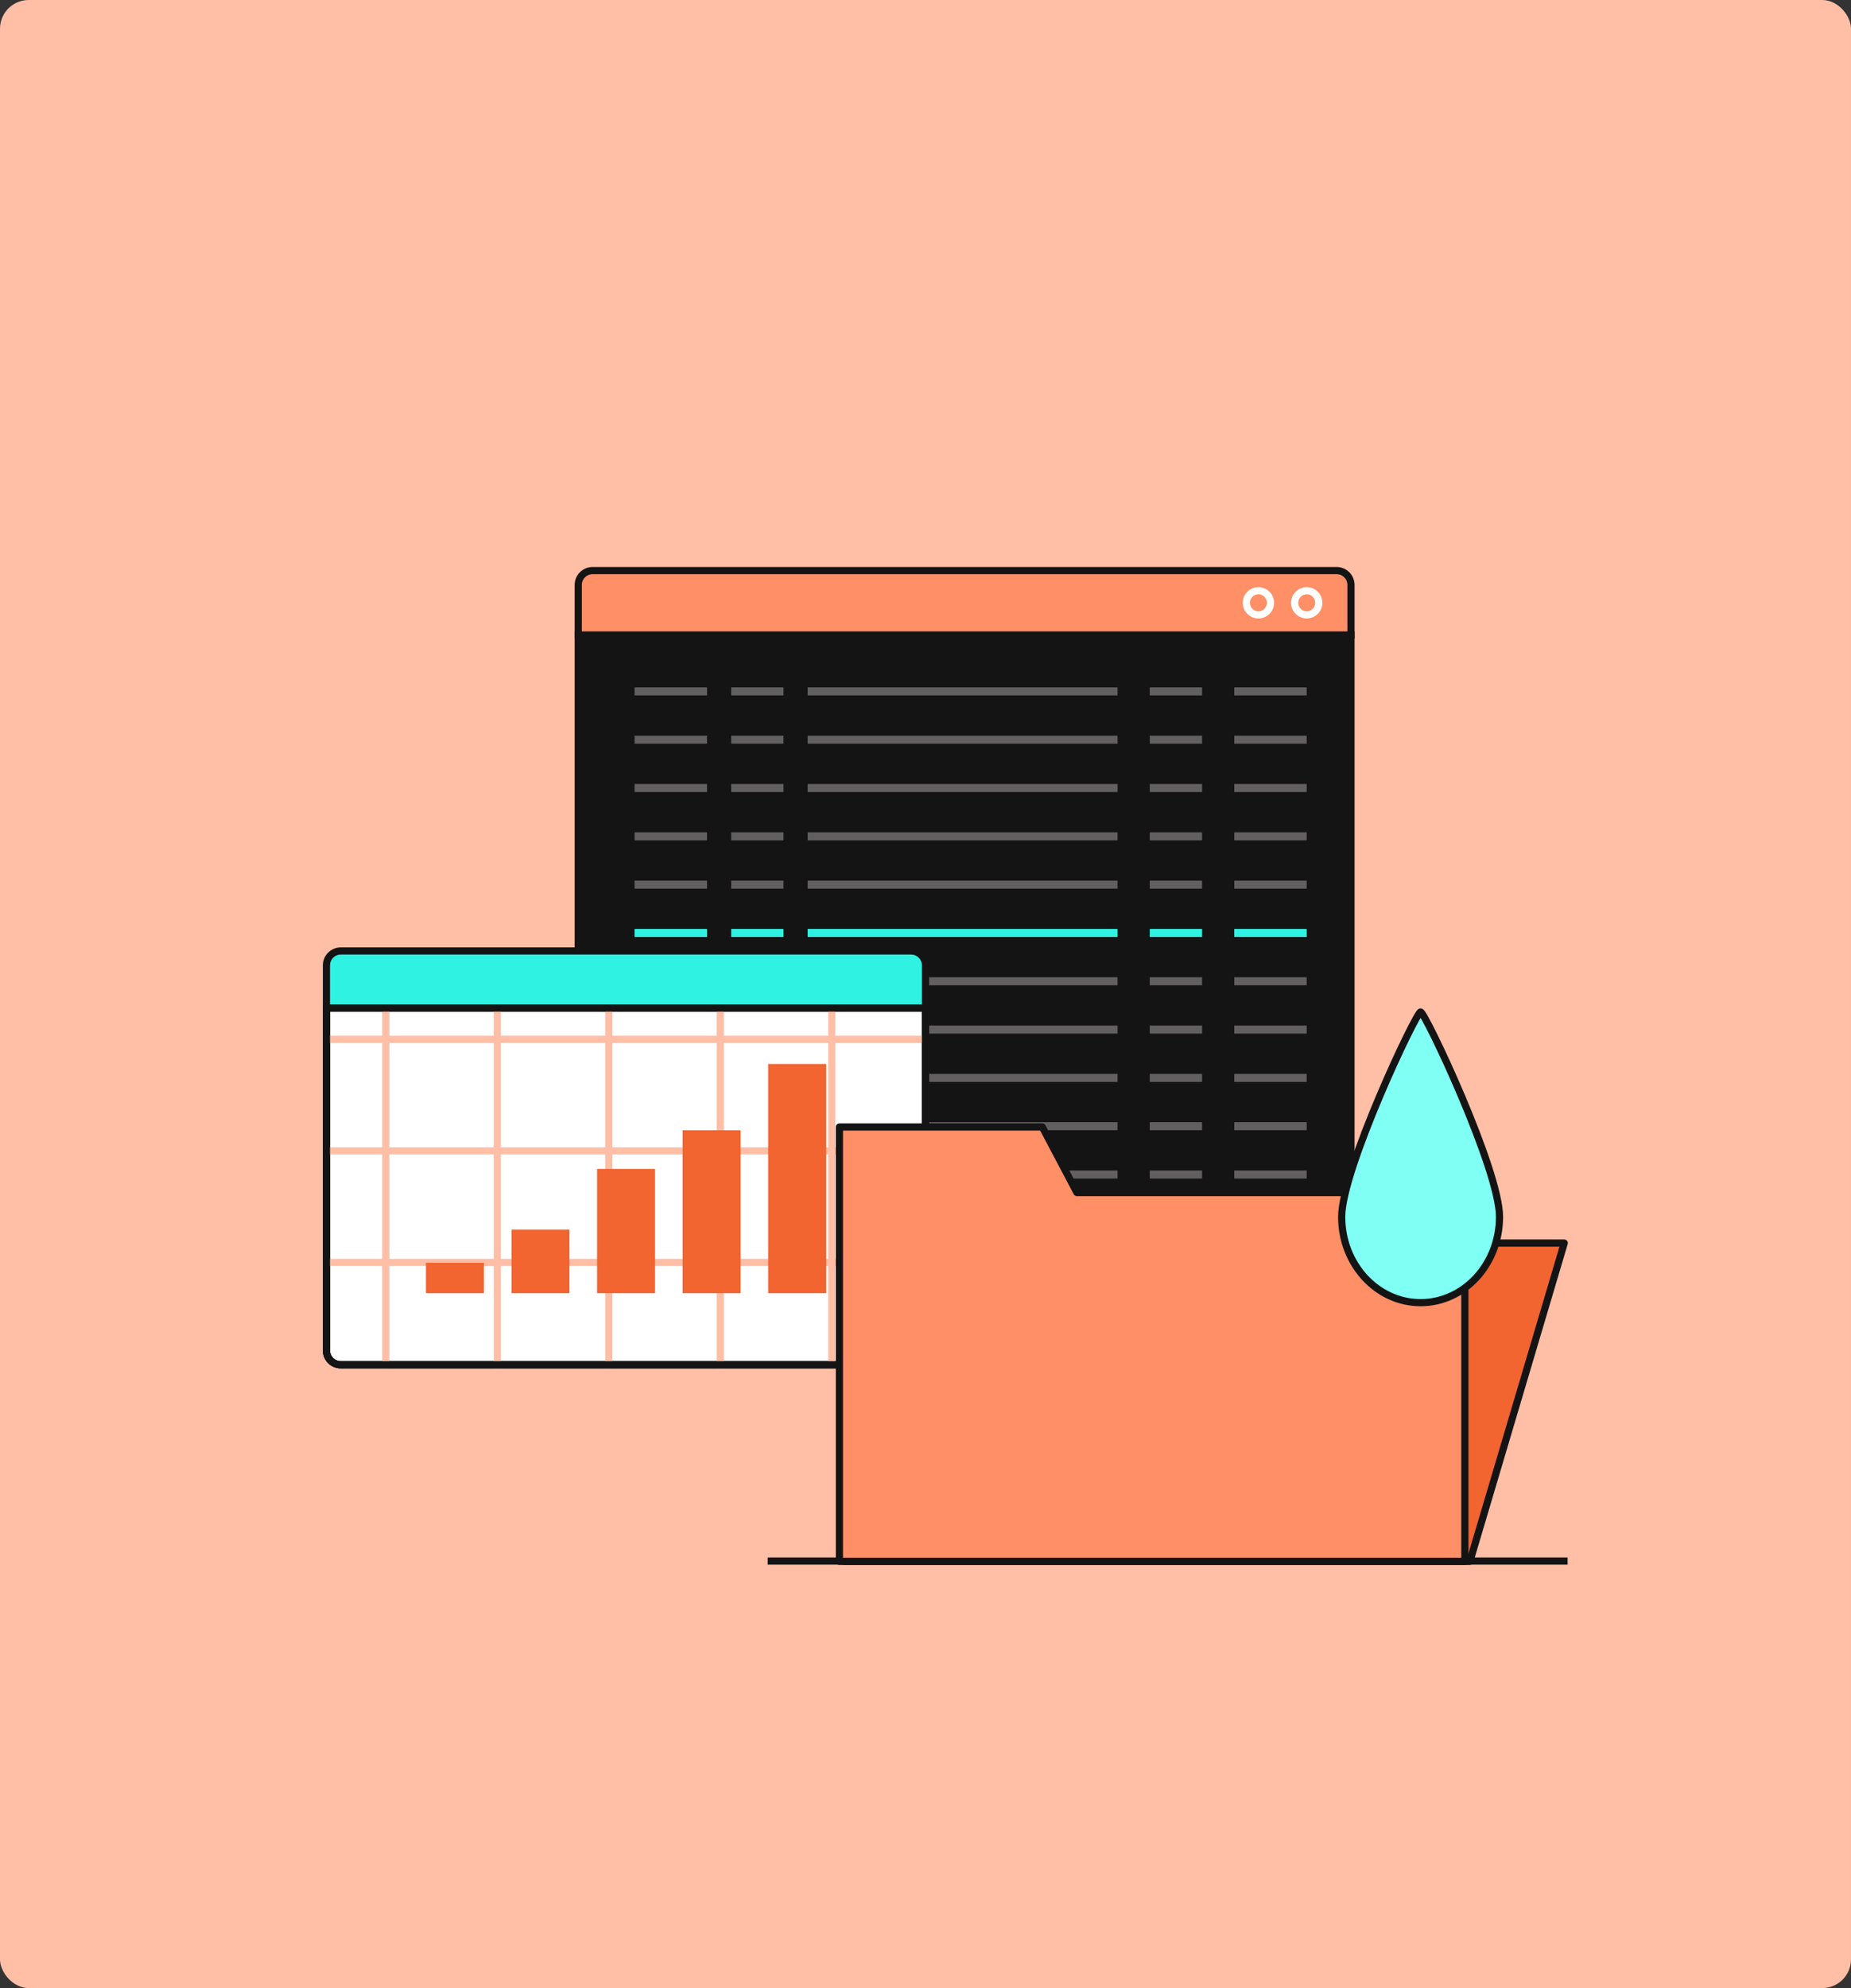<svg width="516" height="554" viewBox="0 0 516 554" fill="none" xmlns="http://www.w3.org/2000/svg">
<rect x="0" y="0" width="516" height="554" fill="#333333" stroke="none"/>
<rect width="516" height="554" rx="8" fill="#FFBEA6"/>
<g clip-path="url(#clip0_11454_37971)">
<path d="M215 435H436" stroke="#141414" stroke-width="2" stroke-linecap="square"/>
<path d="M161.195 176.949H376.61V338.998C376.61 341.207 374.819 342.998 372.61 342.998H165.195C162.986 342.998 161.195 341.207 161.195 338.998V176.949Z" fill="#141414" stroke="#141414" stroke-width="2"/>
<path d="M161.195 163C161.195 160.791 162.986 159 165.195 159H372.61C374.819 159 376.61 160.791 376.61 163V176.951H161.195V163Z" fill="#FF8F66" stroke="#141414" stroke-width="2"/>
<path d="M364.272 171.342C366.131 171.342 367.638 169.835 367.638 167.976C367.638 166.117 366.131 164.61 364.272 164.61C362.413 164.61 360.906 166.117 360.906 167.976C360.906 169.835 362.413 171.342 364.272 171.342Z" stroke="white" stroke-width="2"/>
<path d="M350.803 171.342C352.662 171.342 354.169 169.835 354.169 167.976C354.169 166.117 352.662 164.61 350.803 164.61C348.944 164.61 347.438 166.117 347.438 167.976C347.438 169.835 348.944 171.342 350.803 171.342Z" stroke="white" stroke-width="2"/>
<path d="M197.094 191.537H176.898V193.781H197.094V191.537Z" fill="#615F5F"/>
<path d="M364.266 191.537H344.07V193.781H364.266V191.537Z" fill="#615F5F"/>
<path d="M218.414 191.537H203.828V193.781H218.414V191.537Z" fill="#615F5F"/>
<path d="M335.101 191.537H320.516V193.781H335.101V191.537Z" fill="#615F5F"/>
<path d="M311.539 191.537H225.148V193.781H311.539V191.537Z" fill="#615F5F"/>
<path d="M197.094 205.001H176.898V207.245H197.094V205.001Z" fill="#615F5F"/>
<path d="M364.266 205.001H344.07V207.245H364.266V205.001Z" fill="#615F5F"/>
<path d="M218.414 205.001H203.828V207.245H218.414V205.001Z" fill="#615F5F"/>
<path d="M335.101 205.001H320.516V207.245H335.101V205.001Z" fill="#615F5F"/>
<path d="M311.539 205.001H225.148V207.245H311.539V205.001Z" fill="#615F5F"/>
<path d="M197.094 218.463H176.898V220.707H197.094V218.463Z" fill="#615F5F"/>
<path d="M364.266 218.463H344.07V220.707H364.266V218.463Z" fill="#615F5F"/>
<path d="M218.414 218.463H203.828V220.707H218.414V218.463Z" fill="#615F5F"/>
<path d="M335.101 218.463H320.516V220.707H335.101V218.463Z" fill="#615F5F"/>
<path d="M311.539 218.463H225.148V220.707H311.539V218.463Z" fill="#615F5F"/>
<path d="M197.094 231.929H176.898V234.173H197.094V231.929Z" fill="#615F5F"/>
<path d="M364.266 231.929H344.07V234.173H364.266V231.929Z" fill="#615F5F"/>
<path d="M218.414 231.929H203.828V234.173H218.414V231.929Z" fill="#615F5F"/>
<path d="M335.101 231.929H320.516V234.173H335.101V231.929Z" fill="#615F5F"/>
<path d="M311.539 231.929H225.148V234.173H311.539V231.929Z" fill="#615F5F"/>
<path d="M197.094 245.394H176.898V247.637H197.094V245.394Z" fill="#615F5F"/>
<path d="M364.266 245.394H344.07V247.637H364.266V245.394Z" fill="#615F5F"/>
<path d="M218.414 245.394H203.828V247.637H218.414V245.394Z" fill="#615F5F"/>
<path d="M335.101 245.394H320.516V247.637H335.101V245.394Z" fill="#615F5F"/>
<path d="M311.539 245.394H225.148V247.637H311.539V245.394Z" fill="#615F5F"/>
<path d="M197.094 258.853H176.898V261.096H197.094V258.853Z" fill="#30F2E2"/>
<path d="M364.266 258.853H344.07V261.096H364.266V258.853Z" fill="#30F2E2"/>
<path d="M218.414 258.853H203.828V261.096H218.414V258.853Z" fill="#30F2E2"/>
<path d="M335.101 258.853H320.516V261.096H335.101V258.853Z" fill="#30F2E2"/>
<path d="M311.539 258.853H225.148V261.096H311.539V258.853Z" fill="#30F2E2"/>
<path d="M197.094 272.317H176.898V274.561H197.094V272.317Z" fill="#615F5F"/>
<path d="M364.266 272.317H344.07V274.561H364.266V272.317Z" fill="#615F5F"/>
<path d="M218.414 272.317H203.828V274.561H218.414V272.317Z" fill="#615F5F"/>
<path d="M335.101 272.317H320.516V274.561H335.101V272.317Z" fill="#615F5F"/>
<path d="M311.539 272.317H225.148V274.561H311.539V272.317Z" fill="#615F5F"/>
<path d="M197.094 285.781H176.898V288.025H197.094V285.781Z" fill="#615F5F"/>
<path d="M364.266 285.781H344.07V288.025H364.266V285.781Z" fill="#615F5F"/>
<path d="M218.414 285.781H203.828V288.025H218.414V285.781Z" fill="#615F5F"/>
<path d="M335.101 285.781H320.516V288.025H335.101V285.781Z" fill="#615F5F"/>
<path d="M311.539 285.781H225.148V288.025H311.539V285.781Z" fill="#615F5F"/>
<path d="M197.094 299.245H176.898V301.489H197.094V299.245Z" fill="#615F5F"/>
<path d="M364.266 299.245H344.07V301.489H364.266V299.245Z" fill="#615F5F"/>
<path d="M218.414 299.245H203.828V301.489H218.414V299.245Z" fill="#615F5F"/>
<path d="M335.101 299.245H320.516V301.489H335.101V299.245Z" fill="#615F5F"/>
<path d="M311.539 299.245H225.148V301.489H311.539V299.245Z" fill="#615F5F"/>
<path d="M197.094 312.707H176.898V314.951H197.094V312.707Z" fill="#615F5F"/>
<path d="M364.266 312.707H344.07V314.951H364.266V312.707Z" fill="#615F5F"/>
<path d="M218.414 312.707H203.828V314.951H218.414V312.707Z" fill="#615F5F"/>
<path d="M335.101 312.707H320.516V314.951H335.101V312.707Z" fill="#615F5F"/>
<path d="M311.539 312.707H225.148V314.951H311.539V312.707Z" fill="#615F5F"/>
<path d="M197.094 326.171H176.898V328.415H197.094V326.171Z" fill="#615F5F"/>
<path d="M364.266 326.171H344.07V328.415H364.266V326.171Z" fill="#615F5F"/>
<path d="M218.414 326.171H203.828V328.415H218.414V326.171Z" fill="#615F5F"/>
<path d="M335.101 326.171H320.516V328.415H335.101V326.171Z" fill="#615F5F"/>
<path d="M311.539 326.171H225.148V328.415H311.539V326.171Z" fill="#615F5F"/>
<path d="M91 280.905H258V376.31C258 378.519 256.209 380.31 254 380.31H95C92.791 380.31 91 378.519 91 376.31V280.905Z" fill="white" stroke="#141414" stroke-width="2"/>
<path d="M91 269C91 266.791 92.791 265 95 265H254C256.209 265 258 266.791 258 269V280.905H91V269Z" fill="#30F2E2" stroke="#141414" stroke-width="2"/>
<path d="M91 280.905H258V376.31C258 378.519 256.209 380.31 254 380.31H95C92.791 380.31 91 378.519 91 376.31V280.905Z" stroke="#141414" stroke-width="2"/>
<mask id="mask0_11454_37971" style="mask-type:luminance" maskUnits="userSpaceOnUse" x="91" y="280" width="167" height="101">
<path d="M258 280.905H91V380.31H258V280.905Z" fill="white"/>
</mask>
<g mask="url(#mask0_11454_37971)">
<path d="M91 289.62H401.841" stroke="#FFBEA6" stroke-width="2"/>
<path d="M91 320.704H401.841" stroke="#FFBEA6" stroke-width="2"/>
<path d="M91 351.788H401.841" stroke="#FFBEA6" stroke-width="2"/>
<path d="M107.539 280.905V642.905" stroke="#FFBEA6" stroke-width="2"/>
<path d="M138.625 280.905V642.905" stroke="#FFBEA6" stroke-width="2"/>
<path d="M169.711 280.905V642.905" stroke="#FFBEA6" stroke-width="2"/>
<path d="M200.797 280.905V642.905" stroke="#FFBEA6" stroke-width="2"/>
<path d="M231.875 280.905V642.905" stroke="#FFBEA6" stroke-width="2"/>
</g>
<path d="M134.899 351.892H118.742V360.355H134.899V351.892Z" fill="#F26430"/>
<path d="M158.751 342.658H142.594V360.354H158.751V342.658Z" fill="#F26430"/>
<path d="M182.602 325.732H166.445V360.355H182.602V325.732Z" fill="#F26430"/>
<path d="M206.454 314.961H190.297V360.355H206.454V314.961Z" fill="#F26430"/>
<path d="M230.306 296.495H214.148V360.354H230.306V296.495Z" fill="#F26430"/>
<path d="M91 280.905H258V376.31C258 378.519 256.209 380.31 254 380.31H95C92.791 380.31 91 378.519 91 376.31V280.905Z" stroke="#141414" stroke-width="2"/>
<path d="M261.709 346.396H436.065L409.762 435.072H235.406L261.709 346.396Z" fill="#F26430"/>
<path d="M261.709 346.396V345.396C261.266 345.396 260.876 345.688 260.75 346.112L261.709 346.396ZM436.065 346.396L437.023 346.681C437.113 346.378 437.055 346.051 436.866 345.798C436.677 345.545 436.38 345.396 436.065 345.396V346.396ZM409.762 435.072V436.072C410.205 436.072 410.595 435.78 410.721 435.356L409.762 435.072ZM235.406 435.072L234.448 434.787C234.358 435.09 234.416 435.418 234.605 435.671C234.794 435.924 235.091 436.072 235.406 436.072V435.072ZM261.709 347.396H436.065V345.396H261.709V347.396ZM435.106 346.112L408.803 434.787L410.721 435.356L437.023 346.681L435.106 346.112ZM409.762 434.072H235.406V436.072H409.762V434.072ZM236.365 435.356L262.668 346.681L260.75 346.112L234.448 434.787L236.365 435.356Z" fill="#141414"/>
<path fill-rule="evenodd" clip-rule="evenodd" d="M290.562 314.047H234V332.326V332.728V435.071H408.356V332.326H300.209L290.562 314.047Z" fill="#FF8F66"/>
<path d="M234 314.047V313.047C233.448 313.047 233 313.495 233 314.047H234ZM290.562 314.047L291.446 313.58C291.273 313.252 290.933 313.047 290.562 313.047V314.047ZM234 435.071H233C233 435.623 233.448 436.071 234 436.071V435.071ZM408.356 435.071V436.071C408.908 436.071 409.356 435.623 409.356 435.071H408.356ZM408.356 332.326H409.356C409.356 331.773 408.908 331.326 408.356 331.326V332.326ZM300.209 332.326L299.325 332.792C299.498 333.12 299.838 333.326 300.209 333.326V332.326ZM234 315.047H290.562V313.047H234V315.047ZM235 332.326V314.047H233V332.326H235ZM235 332.728V332.326H233V332.728H235ZM235 435.071V332.728H233V435.071H235ZM408.356 434.071H234V436.071H408.356V434.071ZM407.356 332.326V435.071H409.356V332.326H407.356ZM300.209 333.326H408.356V331.326H300.209V333.326ZM289.678 314.514L299.325 332.792L301.093 331.859L291.446 313.58L289.678 314.514Z" fill="#141414"/>
<path d="M418.016 339.098C418.016 325.898 397.238 282 396.016 282C394.793 282 374.016 325.898 374.016 339.098C374.016 352.299 383.865 363 396.016 363C408.166 363 418.016 352.299 418.016 339.098Z" fill="#80FFF5" stroke="#141414" stroke-width="2" stroke-linejoin="round"/>
</g>
<defs>
<clipPath id="clip0_11454_37971">
<rect width="392" height="320" fill="white" transform="translate(62 117)"/>
</clipPath>
</defs>
</svg>
